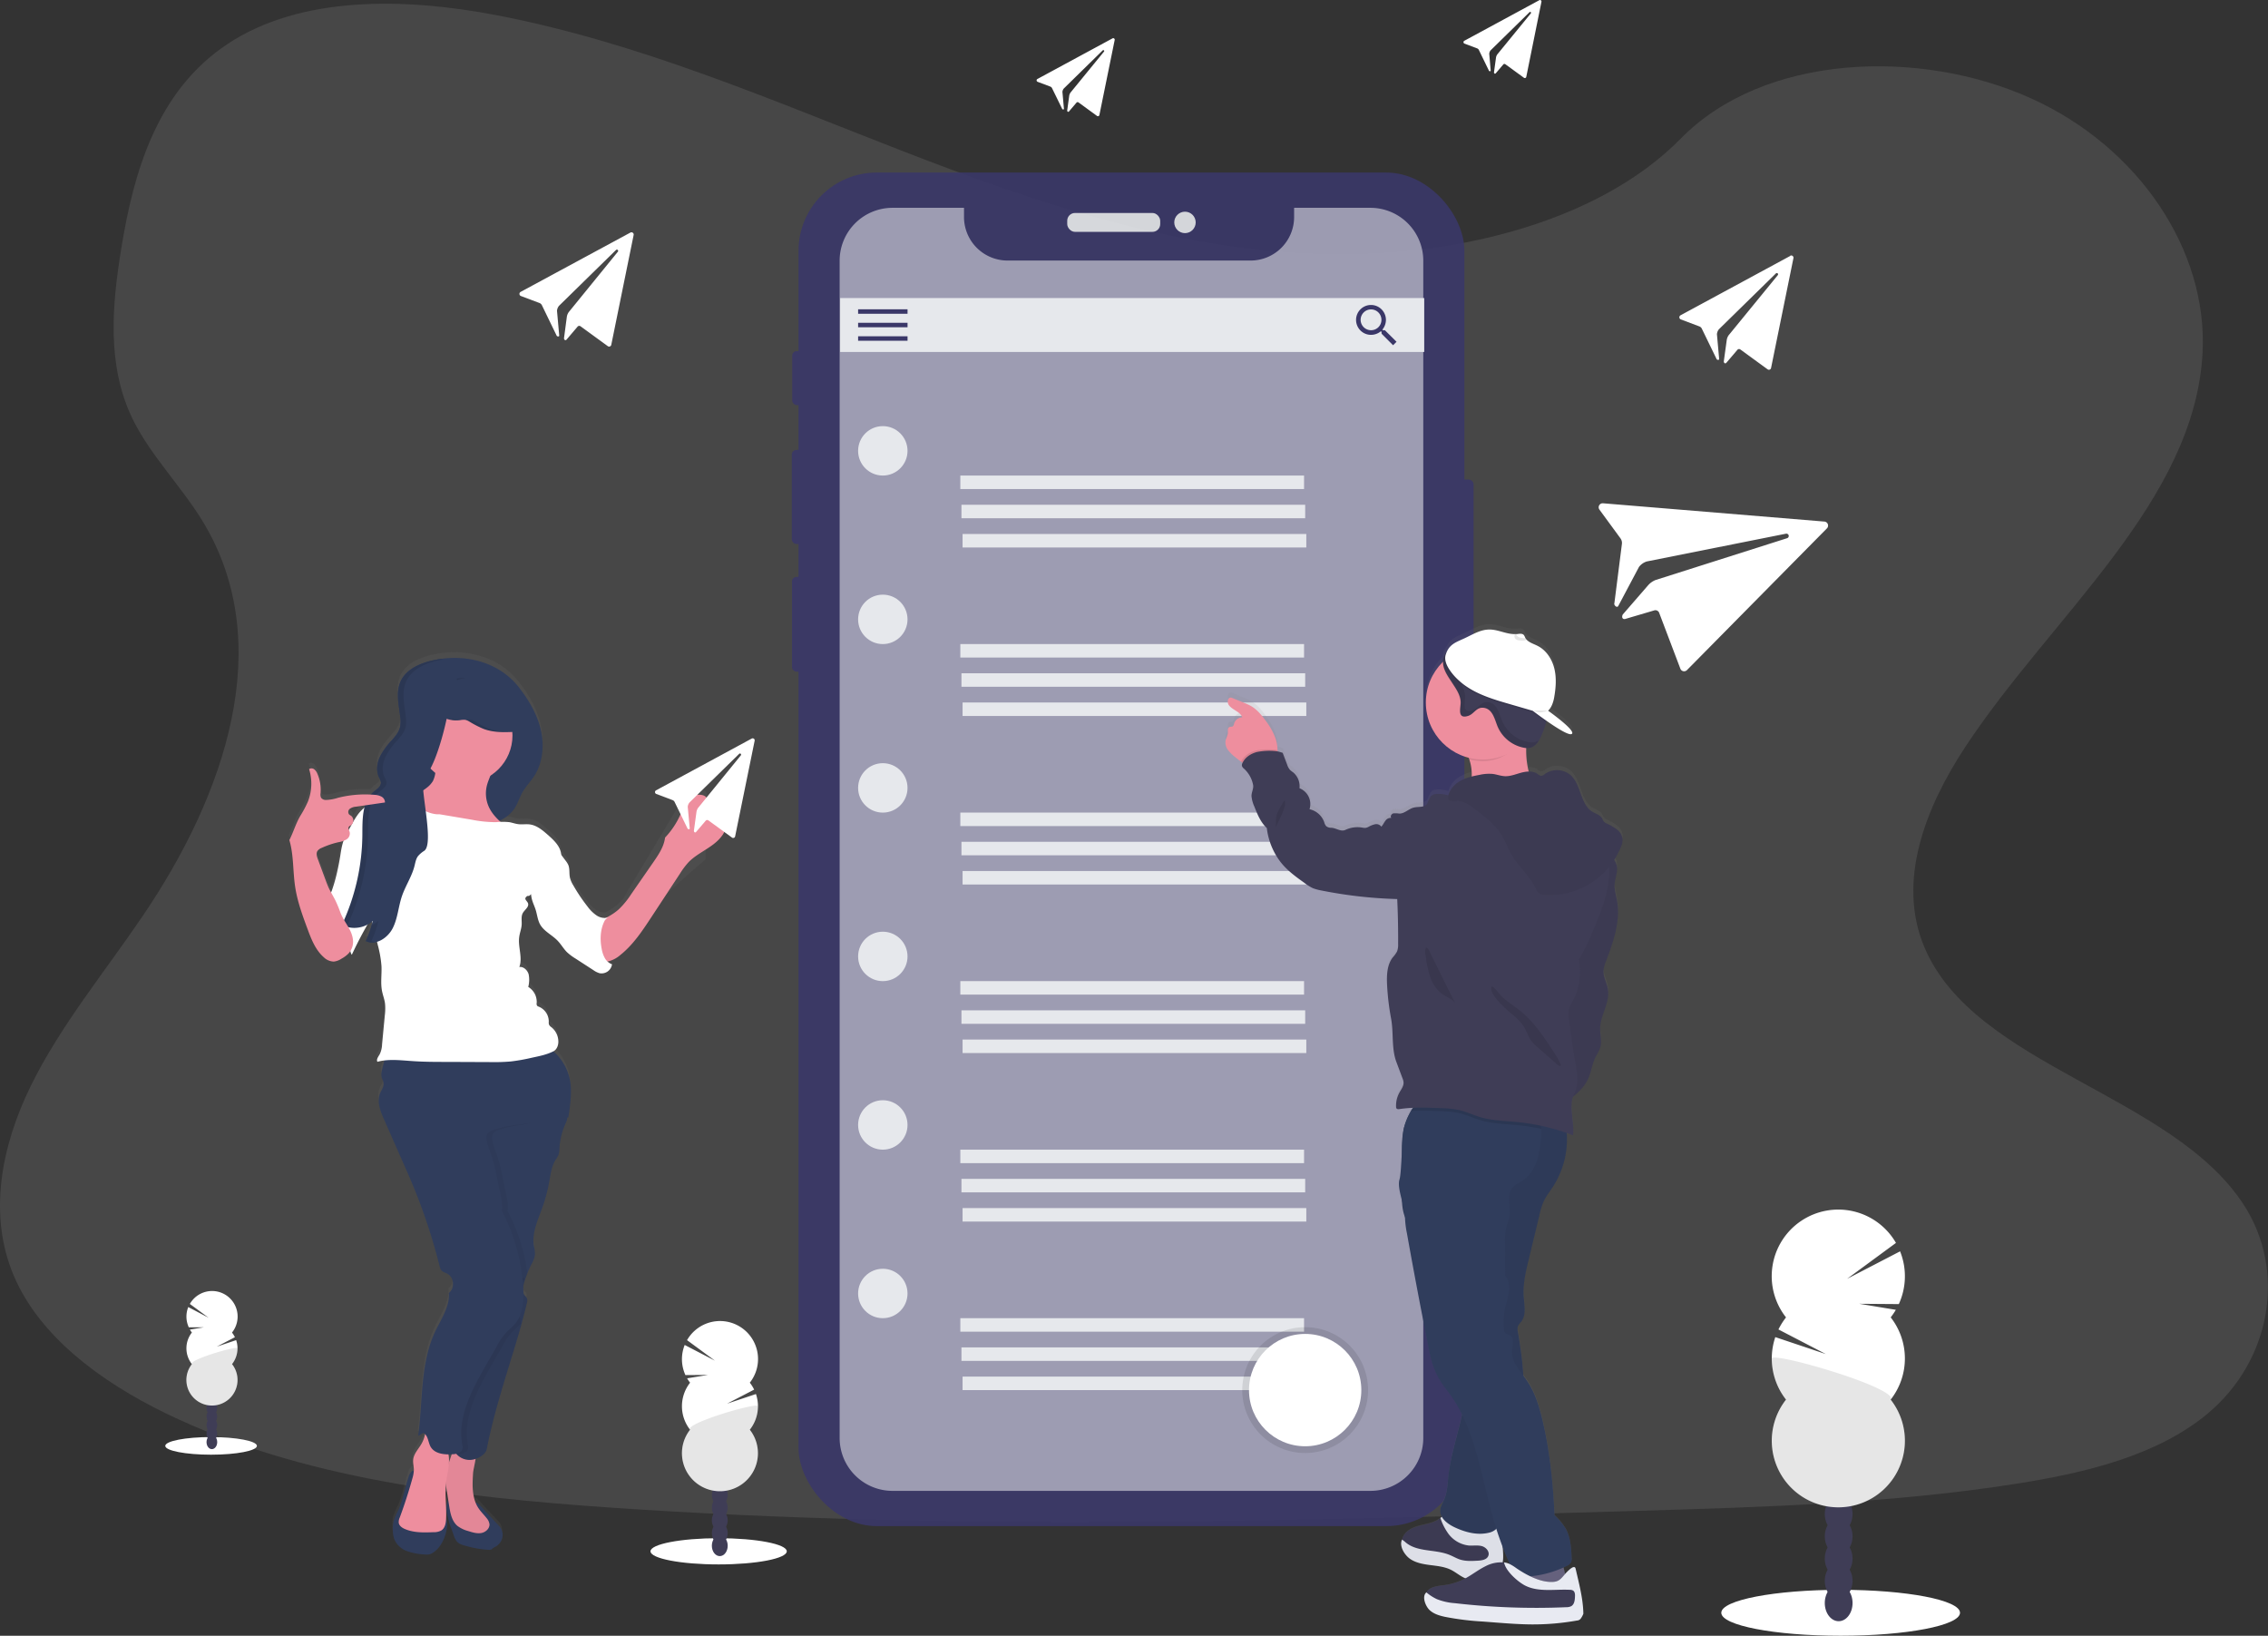 <svg data-name="Layer 1" xmlns="http://www.w3.org/2000/svg" xmlns:xlink="http://www.w3.org/1999/xlink" width="1130" height="814.83"><rect width="100%" height="100%" fill="#333333" stroke="none"/><defs><linearGradient id="a" x1="443.67" y1="850.65" x2="443.67" y2="353.59" gradientTransform="matrix(-1 0 0 1 1188.16 0)" gradientUnits="userSpaceOnUse"><stop offset="0" stop-color="gray" stop-opacity=".25"/><stop offset=".54" stop-color="gray" stop-opacity=".12"/><stop offset="1" stop-color="gray" stop-opacity=".1"/></linearGradient><linearGradient id="b" x1="178.88" y1="590.97" x2="396.2" y2="590.97" xlink:href="#a"/></defs><path d="M656.54 126.55c-72.44-2.51-141.44-25.9-207.32-51.49S318.07 21.13 247.37 7.57C201.89-1.15 149.88-2.38 113.24 22 78 45.42 66.58 85.97 60.46 123.55c-4.61 28.27-7.32 58 5.3 84.5 8.77 18.38 24.34 33.83 35.11 51.43 37.45 61.25 11 136.79-29.62 196.59-19 28.06-41.13 54.82-55.82 84.68s-21.49 64.09-8.64 94.55c12.75 30.2 43.11 52.88 76 68.83 66.81 32.4 145.54 41.68 222.31 46.93 169.94 11.62 340.79 6.59 511.18 1.55 63.06-1.87 126.39-3.76 188.43-13.51 34.44-5.41 70-14 95-34.75 31.75-26.34 39.62-70.94 18.34-104-35.68-55.39-134.35-69.15-159.29-128.6-13.73-32.72.37-69.18 20.32-99.52 42.8-65.11 114.54-122.23 118.32-196.64 2.6-51.11-31.89-102.3-85.21-126.48-55.9-25.35-133.4-22.16-174.64 19.8-42.43 43.24-117.05 59.86-181.01 57.64z" fill="#fff" opacity=".1"/><g opacity=".9"><rect x="724.27" y="238.91" width="9.91" height="81.73" rx="2.29" fill="#3a3768"/><rect x="394.7" y="174.88" width="5.56" height="26.91" rx="2.29" fill="#3a3768"/><rect x="394.5" y="224.14" width="6.27" height="46.84" rx="2.29" fill="#3a3768"/><rect x="394.6" y="287.36" width="5.97" height="47.24" rx="2.29" fill="#3a3768"/><rect x="397.85" y="85.95" width="331.77" height="674.27" rx="38.99" fill="#3a3768"/><rect x="531.73" y="106.09" width="46.33" height="9.41" rx="3.87" fill="#e6e8ec"/><circle cx="590.4" cy="110.79" r="5.34" fill="#e6e8ec"/></g><path d="M682.78 103.52h-38v4.58a21.69 21.69 0 0 1-21.7 21.69H502a21.7 21.7 0 0 1-21.7-21.69v-4.58h-35.61a26.35 26.35 0 0 0-26.35 26.35v586.44a26.35 26.35 0 0 0 26.35 26.35h238.09a26.35 26.35 0 0 0 26.35-26.35V129.87a26.35 26.35 0 0 0-26.35-26.35z" fill="#fff" opacity=".5"/><path fill="#e6e8ec" d="M418.58 148.47H709.6v26.86H418.58z"/><path fill="#3a3768" d="M427.54 154.06h24.63v2.24h-24.63zm0 6.72h24.63v2.24h-24.63zm0 6.72h24.63v2.24h-24.63zM690 164.49h-.91l-.35-.28a7.66 7.66 0 0 0 1.78-4.9 7.44 7.44 0 1 0-7.4 7.49 7.68 7.68 0 0 0 4.88-1.79l.34.29v.92l5.74 5.76 1.72-1.73zm-6.88 0a5.18 5.18 0 1 1 5.16-5.18 5.15 5.15 0 0 1-5.16 5.18z"/><circle cx="439.85" cy="224.58" r="12.31" fill="#e6e8ec"/><path fill="#e6e8ec" d="M478.47 236.89h171.26v6.72H478.47zm.56 14.55h171.26v6.72H479.03zm.56 14.56h171.26v6.72H479.59z"/><circle cx="439.85" cy="308.53" r="12.31" fill="#e6e8ec"/><path fill="#e6e8ec" d="M478.47 320.84h171.26v6.72H478.47zm.56 14.55h171.26v6.72H479.03zm.56 14.55h171.26v6.72H479.59z"/><circle cx="439.85" cy="392.48" r="12.31" fill="#e6e8ec"/><path fill="#e6e8ec" d="M478.47 404.79h171.26v6.72H478.47zm.56 14.55h171.26v6.72H479.03zm.56 14.55h171.26v6.72H479.59z"/><circle cx="439.85" cy="476.43" r="12.31" fill="#e6e8ec"/><path fill="#e6e8ec" d="M478.47 488.74h171.26v6.72H478.47zm.56 14.55h171.26v6.72H479.03zm.56 14.55h171.26v6.72H479.59z"/><circle cx="439.85" cy="560.38" r="12.31" fill="#e6e8ec"/><path fill="#e6e8ec" d="M478.47 572.69h171.26v6.72H478.47zm.56 14.55h171.26v6.72H479.03zm.56 14.55h171.26v6.72H479.59z"/><circle cx="439.85" cy="644.33" r="12.31" fill="#e6e8ec"/><path fill="#e6e8ec" d="M478.47 656.64h171.26v6.72H478.47zm.56 14.55h171.26v6.72H479.03zm.56 14.55h171.26v6.72H479.59z"/><circle cx="650.28" cy="692.46" r="31.34" opacity=".1"/><circle cx="650.28" cy="692.46" r="27.98" fill="#fff"/><path d="M314.09 115.85l-54.73 29.57a1.14 1.14 0 0 0 .08 2l9.34 3.51a2.27 2.27 0 0 1 1.23 1.15l7.25 14.94c.14.66 1.36.83 1.37.16l-1.11-12.34a4.44 4.44 0 0 1 1-2.5l28.38-27.8a.7.7 0 0 1 .62-.18.65.65 0 0 1 .35 1l-24.46 30.06a5.45 5.45 0 0 0-1 2.46L281 168.54c.12.93.85 1.28 1.43.45l5.27-6.19a1.1 1.1 0 0 1 1.55-.26l13.58 9.9a1.1 1.1 0 0 0 1.73-.67l11.14-54.69a1.11 1.11 0 0 0-1.6-1.23zM892 127.47l-54.73 29.61a1.14 1.14 0 0 0 .09 2l9.33 3.52a2.17 2.17 0 0 1 1.23 1.15l7.26 14.93c.14.66 1.35.84 1.37.17l-1.11-12.35a4.38 4.38 0 0 1 1-2.49l28.37-27.8a.68.68 0 0 1 .62-.18.65.65 0 0 1 .36 1l-24.47 29.92a5.47 5.47 0 0 0-1 2.47l-1.47 10.66c.12.93.85 1.29 1.44.45l5.27-6.18a1.1 1.1 0 0 1 1.55-.26l13.58 9.89a1.09 1.09 0 0 0 1.72-.67l11.14-54.69a1.11 1.11 0 0 0-1.6-1.23zM554.26 19.13l-37.37 20.21a.78.78 0 0 0 .05 1.4l6.38 2.4a1.53 1.53 0 0 1 .84.78l5 10.2c.1.45.93.57.94.12l-.76-8.44a3.06 3.06 0 0 1 .68-1.7l19.38-19a.46.46 0 0 1 .42-.12.44.44 0 0 1 .24.71l-16.7 20.43a3.74 3.74 0 0 0-.65 1.68l-1 7.28c.08.64.57.88 1 .31l3.6-4.22a.75.75 0 0 1 1-.18l9.27 6.76a.75.75 0 0 0 1.18-.46l7.61-37.34a.75.75 0 0 0-1.09-.84zM766.93.1l-37.37 20.22a.78.78 0 0 0 .05 1.39l6.38 2.4a1.51 1.51 0 0 1 .84.79l4.95 10.19c.1.45.93.57.94.12l-.72-8.43a3.07 3.07 0 0 1 .68-1.71l19.38-19a.46.46 0 0 1 .42-.12.44.44 0 0 1 .24.71L746 27.11a3.74 3.74 0 0 0-.65 1.68l-1 7.29c.08.63.58.87 1 .3l3.6-4.22a.75.75 0 0 1 1.05-.18l9.28 6.76a.74.74 0 0 0 1.17-.46L768 .94a.75.75 0 0 0-1.09-.84zm142.12 259.72l-110.32-9.11a2 2 0 0 0-1.86 3.12l10.49 14.32a3.91 3.91 0 0 1 .72 2.91l-3.72 29.3c-.43 1.11 1.21 2.56 1.88 1.58l10.36-19.52a7.81 7.81 0 0 1 3.91-2.74l69.3-13.82a1.23 1.23 0 0 1 1.09.33 1.16 1.16 0 0 1-.48 1.9l-65.53 20.83a9.78 9.78 0 0 0-3.83 2.74l-12.55 14.46c-.72 1.51 0 2.74 1.7 2.07l13.87-4.09a2 2 0 0 1 2.56 1.12l10.6 27.94a2 2 0 0 0 3.23.68l69.77-70.63a2 2 0 0 0-1.19-3.39z" fill="#fff"/><path d="M646.66 413.66a17.82 17.82 0 0 0 3.76 3.8c.93.77 1.89 1.56 2.89 2.26.28.2.57.39.86.58 0 .05-.06.1-.08.16a2.27 2.27 0 0 0-.26 1.39 3 3 0 0 0 1.07 1.44 14.8 14.8 0 0 1 4.51 8.15c.34 1.81-.88 3.75-.8 5.59a16.28 16.28 0 0 0 1.42 5.22c1.53 3.88 3.15 7.91 6.2 10.74a34.72 34.72 0 0 0 6.95 17.13c3.22 4.11 7.5 7.23 11.73 10.28a22.79 22.79 0 0 0 4.33 2.72 24.47 24.47 0 0 0 4.29 1.15 221.18 221.18 0 0 0 37.69 4.26q.53 11.3.46 22.59a9.32 9.32 0 0 1-.52 3.65 16.24 16.24 0 0 1-2.18 3.06c-2.89 3.84-3 9.06-2.8 13.87a127.76 127.76 0 0 0 2 16.78c1.31 7.1.11 14.94 2.63 21.7 1 2.67 2 5.33 3 8a7.06 7.06 0 0 1 .59 2.37c0 1.75-1.16 3.24-2 4.76a13.79 13.79 0 0 0-1.75 7.27 1.51 1.51 0 0 0 .21.81c.33.44 1 .4 1.54.32a64.77 64.77 0 0 1 6.68-.62 12.26 12.26 0 0 0-1.08 1.59 23.39 23.39 0 0 0-1.42 2.92 27.62 27.62 0 0 0-1.9 5.22 6.36 6.36 0 0 0-.19.8c-.12.54-.23 1.09-.32 1.63a54 54 0 0 0-.59 9.6c-.31 6-.61 12.24-1.19 14.06-.82 2.59.2 6.73 1.21 10.68a25.28 25.28 0 0 0 1.45 8 48.21 48.21 0 0 0 1 8.44q5.19 29.24 11 58.34c.35 1.69.68 3.37 1.13 5a40.92 40.92 0 0 0 7.49 14.81 67.32 67.32 0 0 1 7.82 12.52c-.23 1.06-.47 2.12-.72 3.17-2.2 9.29-5.11 18.45-6.12 27.94-.4 3.78-.52 7.68-2 11.17-.76 1.78-1.88 3.48-2 5.41a6 6 0 0 0 .83 3.51c-.26.19-.51.39-.75.59l-.41.34c-2.84 2.26-6.65 2.72-10.15 3.63s-7.27 2.76-8.35 6.24a5.48 5.48 0 0 0-.17.67c-.64 3.2 1.3 6.6 4 8.48 2.91 2 6.53 2.62 10 3.07s7.12.8 10.29 2.36c2.74 1.36 5.05 3.59 8 4.57l.51.15c-.65.39-1.31.77-2 1.12a30.11 30.11 0 0 1-9.59 3c-3.38.47-7.42.69-9.16 3.64-1.42 2.44-.39 5.73 1.66 7.65s4.89 2.78 7.64 3.38a139 139 0 0 0 19 2.36l6.21.47c6 .46 12.12.93 18.2 1a125.37 125.37 0 0 0 22.38-1.95 2.44 2.44 0 0 0 1.78-.86 2.54 2.54 0 0 0 .27-1.42 109.38 109.38 0 0 0-2.84-22.56c-.51-2.22-3.54.81-5.24 2.73a48.97 48.97 0 0 0-.77-3.28l1.33-.63a4.79 4.79 0 0 0 2.44-2 4.89 4.89 0 0 0 .26-2.35c-.24-4.88-.54-9.94-2.86-14.23a30.16 30.16 0 0 0-5.66-6.89c-.69-15.33-2.19-30.68-5.54-45.64-1.72-7.65-3.85-15.38-8.27-21.85-.55-.81-1.15-1.62-1.75-2.43a196.52 196.52 0 0 0-2.67-21.93 5.66 5.66 0 0 1 0-2.92 9 9 0 0 1 1.61-2.22c2.66-3.43 1.57-8.31 1.26-12.65-.44-6.24 1-12.42 2.49-18.5q2.72-11.24 5.41-22.49a36.43 36.43 0 0 1 1.9-6.23c1.26-2.82 3.21-5.26 4.88-7.86a44.33 44.33 0 0 0 6.78-26.71c1 .36 2 .73 3.06 1.13.75-6.28-1.9-13.41 0-19.31a24.82 24.82 0 0 0 7.66-9.12c1.48-3.32 1.9-7.06 3.45-10.35.88-1.85 2.11-3.56 2.62-5.55.77-3-.19-6.12-.15-9.19.1-6.69 5-12.9 3.9-19.51-.5-3.14-2.32-6-2.22-9.23a15.45 15.45 0 0 1 1.29-5c3.68-9.75 7.31-20.13 5.42-30.39-.48-2.62-1.33-5.23-1.19-7.9.16-3.05 1.61-6 1.18-9.05a6.87 6.87 0 0 0-1.36-3.17 38 38 0 0 0 3.35-6.42 9.19 9.19 0 0 0 .89-4.1 7.26 7.26 0 0 0-2.89-4.88 29.25 29.25 0 0 0-5-2.91 4.08 4.08 0 0 1-1.47-1.05 10.77 10.77 0 0 1-.83-1.58c-1-1.71-3.13-2.25-4.82-3.28-6.1-3.72-5.51-13.31-10.72-18.22a10.42 10.42 0 0 0-13-.69 3.19 3.19 0 0 1-1.84.91 3.53 3.53 0 0 1-1.78-1 7.17 7.17 0 0 0-4.4-1.22 42.21 42.21 0 0 1-1.32-11.67h.47a6.17 6.17 0 0 0 1.82-.21c2.68-.77 4.21-3.54 5.3-6.12a46.5 46.5 0 0 0 2.35-6.72c.06-.22.11-.44.16-.65 5.13 3.6 11.09 7.37 12.51 6.58 2.63-1.45-11.75-11.68-11.75-11.68 1.69-1.5 2.63-4.21 3-6.6.84-4.77 1.24-9.73.12-14.45s-3.95-9.21-8.25-11.41c-1.9-1-4.21-1.66-5.59-3.17a3.6 3.6 0 0 1-.54-.74 1.87 1.87 0 0 1-.22-.39 5.46 5.46 0 0 0-.6-1.18c-.79-.91-2.22-.63-3.41-.49h-1.03c-4.26.09-8.39-2.29-12.7-2.29-4.73 0-8.75 2.74-12.91 4.62-.84.38-1.64.73-2.39 1.08-2.6 1.22-4.65 2.52-6 5.45a8.45 8.45 0 0 0-1.73 3.35 7.87 7.87 0 0 0-.22 1.72 28.61 28.61 0 0 0 12.86 48c.1.28.2.56.29.84a24.07 24.07 0 0 1 1.25 8v.57a21.71 21.71 0 0 0-6.17 2.51 11.93 11.93 0 0 0-5.2 6.39 6.18 6.18 0 0 0-.16.61 16.46 16.46 0 0 0-4.7-.81c-1.45 0-3.08.11-4 1.21a3.69 3.69 0 0 0-.76 1.55c-.55.51-.66 1.39-1 2.06-1.21 2.11-4.33 1.42-6.68 2-2.55.63-4.56 3-7.19 3a12.28 12.28 0 0 0-3-.11c-1 .24-1.76 1.59-1 2.27a3.19 3.19 0 0 0-3 1.45c-.72.94-1.2 2.06-2 2.94a3.06 3.06 0 0 0-3.12-1.21 11.58 11.58 0 0 0-3.29 1.3 4.73 4.73 0 0 1-1.45.51 6.25 6.25 0 0 1-1.77-.16 14.14 14.14 0 0 0-8.28 1.16c-2.28 1.08-4.47-.9-7-1.06a3.91 3.91 0 0 1-2.56-.79 5 5 0 0 1-1-2 10 10 0 0 0-7.32-6.48 8.52 8.52 0 0 0-5-10.51 9.09 9.09 0 0 0-3.12-7.92 14.62 14.62 0 0 1-1.58-1.24 7.58 7.58 0 0 1-1.45-2.68l-2.22-5.88c-1-.2-1.75-.61-2.68-.77v-.6a19.28 19.28 0 0 0-1-5.9 33.05 33.05 0 0 0-4.74-8.63c-2.12-3-4.47-5.87-7.62-7.66a27.33 27.33 0 0 0-3.25-1.5l-5.72-2.36a2.78 2.78 0 0 0-1-.28c-1.54 0-1.82 2.38-1 3.65 1.74 2.57 5.66 3.29 6.77 6.2a4.41 4.41 0 0 0-4.09 3.18 2.23 2.23 0 0 1-.55 1.29c-.5.41-1.29.17-1.87.48-1 .55-.57 2.07-.68 3.22a15.46 15.46 0 0 1-1 2.9 6.21 6.21 0 0 0 .89 5.22zm137.12 401c0-.59-.08-1.18-.13-1.76.12.31.23.63.35.94 1 2.64 2.13 5.24 3.31 7.81l-.2-.11a9.88 9.88 0 0 0-2.73-.78c-.25 0-.51 0-.76-.07a21.32 21.32 0 0 0 .16-6.01z" transform="translate(-35 -42.58)" fill="url(#a)"/><path d="M733.28 386.26c-.11 4.18-1.52 8.22-1.74 12.39 12.29.61 24.42-5.35 36.6-3.53-3.4-2.2-5.22-6.17-6.3-10.08a42.07 42.07 0 0 1-1.2-15.48 6.37 6.37 0 0 1 .16-.86c.45-2 1.62-4.93 1.3-6.54-.41-2.12-2.41-1.7-4.22-1.58a159 159 0 0 0-16.41 2.12c-1.41.24-15.2 3.68-15.4 3.32a64.79 64.79 0 0 1 6 12.29 23.87 23.87 0 0 1 1.21 7.95zm-121.62-12.9a18 18 0 0 0 3.76 3.78c.93.77 1.89 1.55 2.89 2.25a12.35 12.35 0 0 0 6.15 2.5c2.93.2 9.14-1.52 11-4a7.22 7.22 0 0 0 1.05-4.2 19.07 19.07 0 0 0-1-5.87 32.76 32.76 0 0 0-4.74-8.58c-2.12-2.94-4.47-5.84-7.62-7.62a29 29 0 0 0-3.25-1.5l-5.72-2.34a2.78 2.78 0 0 0-1-.28c-1.54 0-1.82 2.36-1 3.63 1.74 2.56 5.66 3.27 6.77 6.17a4.39 4.39 0 0 0-4.09 3.16 2.2 2.2 0 0 1-.55 1.28c-.5.41-1.29.18-1.87.48-1 .55-.57 2.06-.68 3.21a15.53 15.53 0 0 1-1 2.88 6.14 6.14 0 0 0 .9 5.05z" fill="#ee8e9e"/><path d="M781.18 792.03c-.94-1-2.49-.79-3.81-.58a141.46 141.46 0 0 1-21.45 1.74c-.9-4.39 1.71-8.66 2.55-13.07a11.54 11.54 0 0 1 .85-3.3c1-1.94 3.29-2.83 5.43-3.28 3.87-.81 9.91-2.25 12.07 1.65 2.59 4.69 3.42 11.62 4.36 16.84z" fill="#65617d"/><path d="M702.59 775.42c2.91 2 6.53 2.61 10 3.06s7.12.79 10.29 2.35c2.74 1.35 5.05 3.57 8 4.54a16.57 16.57 0 0 0 8.25.13c3.26-.61 6.73-1.8 8.49-4.61 1.56-2.5 1.4-5.68 1.18-8.62-.25-3.33-.49-6.66-.74-10a4.73 4.73 0 0 0-.62-2.41c-2.35-3.44-8.08 1.43-11.15 1.43-4.86 0-10.07-2.64-13.57-5.86a4.35 4.35 0 0 0-1.06-.8c-1.38-.62-2.77.53-4 1.53l-.41.34c-2.84 2.25-6.65 2.71-10.15 3.62s-7.27 2.74-8.35 6.2a5.33 5.33 0 0 0-.17.66c-.66 3.21 1.28 6.59 4.01 8.44z" fill="#3f3d56"/><path d="M702.59 775.42c2.91 2 6.53 2.61 10 3.06s7.12.79 10.29 2.35c2.74 1.35 5.05 3.57 8 4.54a16.57 16.57 0 0 0 8.25.13c3.26-.61 6.73-1.8 8.49-4.61 1.56-2.5 1.4-5.68 1.18-8.62-.25-3.33-.49-6.66-.74-10a4.73 4.73 0 0 0-.62-2.41c-2.35-3.44-8.08 1.43-11.15 1.43-4.86 0-10.07-2.64-13.57-5.86a4.35 4.35 0 0 0-1.06-.8c-1.38-.62-2.77.53-4 1.53l-.41.34c-2.84 2.25-6.65 2.71-10.15 3.62s-7.27 2.74-8.35 6.2a5.33 5.33 0 0 0-.17.66c-.66 3.21 1.28 6.59 4.01 8.44z" opacity=".05"/><path d="M702.59 776.56c2.91 2 6.53 2.61 10 3.06s7.12.79 10.29 2.35c2.74 1.35 5.05 3.57 8 4.54a16.57 16.57 0 0 0 8.25.13 13.63 13.63 0 0 0 8.49-5.73c1.56-2.5 1.4-5.68 1.18-8.62-.25-3.33-.49-6.66-.74-10a4.73 4.73 0 0 0-.62-2.41c-2.35-3.44-8.08 1.43-11.15 1.43-4.86 0-10.07-2.64-13.57-5.86a4.35 4.35 0 0 0-1.06-.8c-1.38-.62-2.77.53-4 1.53a28.61 28.61 0 0 0 3.41 7 14.71 14.71 0 0 0 10.7 6.7c2.17.16 4.4-.27 6.5.29s4 2.7 3.31 4.75-3.29 2.42-5.41 2.53c-3 .17-6 .31-8.83-.61-1.72-.58-3.29-1.53-5-2.22-7.12-3-16.11-1.3-22-6.29a13.23 13.23 0 0 0-1.8-1.38c-1.54 3.28 1.32 7.74 4.05 9.61z" fill="#e8eaf2"/><path d="M702.59 776.56c2.91 2 6.53 2.61 10 3.06s7.12.79 10.29 2.35c2.74 1.35 5.05 3.57 8 4.54a16.57 16.57 0 0 0 8.25.13 13.63 13.63 0 0 0 8.49-5.73c1.56-2.5 1.4-5.68 1.18-8.62-.25-3.33-.49-6.66-.74-10a4.73 4.73 0 0 0-.62-2.41c-2.35-3.44-8.08 1.43-11.15 1.43-4.86 0-10.07-2.64-13.57-5.86a4.35 4.35 0 0 0-1.06-.8c-1.38-.62-2.77.53-4 1.53a28.61 28.61 0 0 0 3.41 7 14.71 14.71 0 0 0 10.7 6.7c2.17.16 4.4-.27 6.5.29s4 2.7 3.31 4.75-3.29 2.42-5.41 2.53c-3 .17-6 .31-8.83-.61-1.72-.58-3.29-1.53-5-2.22-7.12-3-16.11-1.3-22-6.29a13.23 13.23 0 0 0-1.8-1.38c-1.54 3.28 1.32 7.74 4.05 9.61z" opacity=".05"/><path d="M779.85 558.68a43.77 43.77 0 0 1-6 32.3c-1.67 2.59-3.62 5-4.88 7.82a36.11 36.11 0 0 0-1.9 6.2l-5.41 22.42c-1.46 6-2.93 12.2-2.49 18.4.31 4.32 1.4 9.17-1.26 12.59a9 9 0 0 0-1.61 2.2 5.63 5.63 0 0 0 0 2.91c2.74 16.24 4.76 33.23-.18 48.94-4.47 14.24-4.73 30-8.54 44.46-.47 1.79-1 3.67-2.36 4.93a7.81 7.81 0 0 1-3.55 1.69c-5.61 1.33-11.53-.23-16.76-2.66-3.68-1.7-7.64-4.69-7.32-8.73.15-1.92 1.27-3.61 2-5.38 1.5-3.47 1.62-7.35 2-11.11 1-9.44 3.92-18.55 6.12-27.79s3.7-18.89 1.84-28.2a246.83 246.83 0 0 0-18.15-55.81 6.53 6.53 0 0 0-1.66-2.49 17.72 17.72 0 0 1-2.35-1.61 7.07 7.07 0 0 1-1.07-2.93c-.82-2.94-3.25-5.12-4.88-7.7-4.12-6.54-2.81-14.92-2.66-22.64.15-7.51-.93-15.08.3-22.49s5.47-15 12.61-17.3c3.54-1.15 7.37-.89 11.07-.52 19.63 1.89 38.69 5.45 57.09 12.5z" fill="#303d5c"/><path d="M779.85 558.68a43.77 43.77 0 0 1-6 32.3c-1.67 2.59-3.62 5-4.88 7.82a36.11 36.11 0 0 0-1.9 6.2l-5.41 22.42c-1.46 6-2.93 12.2-2.49 18.4.31 4.32 1.4 9.17-1.26 12.59a9 9 0 0 0-1.61 2.2 5.63 5.63 0 0 0 0 2.91c2.74 16.24 4.76 33.23-.18 48.94-4.47 14.24-4.73 30-8.54 44.46-.47 1.79-1 3.67-2.36 4.93a7.81 7.81 0 0 1-3.55 1.69c-5.61 1.33-11.53-.23-16.76-2.66-3.68-1.7-7.64-4.69-7.32-8.73.15-1.92 1.27-3.61 2-5.38 1.5-3.47 1.62-7.35 2-11.11 1-9.44 3.92-18.55 6.12-27.79s3.7-18.89 1.84-28.2a246.83 246.83 0 0 0-18.15-55.81 6.53 6.53 0 0 0-1.66-2.49 17.72 17.72 0 0 1-2.35-1.61 7.07 7.07 0 0 1-1.07-2.93c-.82-2.94-3.25-5.12-4.88-7.7-4.12-6.54-2.81-14.92-2.66-22.64.15-7.51-.93-15.08.3-22.49s5.47-15 12.61-17.3c3.54-1.15 7.37-.89 11.07-.52 19.63 1.89 38.69 5.45 57.09 12.5z" opacity=".05"/><path d="M700 605.76a47 47 0 0 0 1 8.68q5.19 29.09 11 58c.35 1.68.68 3.35 1.13 5a40.65 40.65 0 0 0 7.49 14.73c16.3 20.31 17.71 49.81 26.55 74.3.59 1.66 1.19 3.32 1.82 5a123.85 123.85 0 0 0 5.46 12.17 3.43 3.43 0 0 0 1.12 1.45 3.35 3.35 0 0 0 1.78.35 51.85 51.85 0 0 0 23-5.23 4.76 4.76 0 0 0 2.44-2 4.87 4.87 0 0 0 .26-2.34c-.24-4.85-.54-9.89-2.86-14.15a30 30 0 0 0-5.66-6.86c-.69-15.25-2.19-30.52-5.54-45.4-1.72-7.61-3.85-15.3-8.27-21.74-3.26-4.75-7.93-9.43-7.36-15.16.26-2.52 1.31-5.65-.74-7.13-.89-.65-2.22-.73-2.82-1.66a3.06 3.06 0 0 1-.4-1.42 35.23 35.23 0 0 1 .73-11.76 63.32 63.32 0 0 0 1.75-7.66c.26-2.62-.18-5.45-1.93-7.4-.11-5.23 0-10.66-.07-15.89a29.61 29.61 0 0 1 .74-8.87c.39-1.37 1-2.68 1.3-4.08 1.1-5-1.63-11 1.62-15 1.35-1.66 3.44-2.48 5.21-3.68 3.55-2.36 5.87-6.23 7.16-10.29a56.84 56.84 0 0 0 2-12.6 13.13 13.13 0 0 0 0-2.73 5.09 5.09 0 0 0-.37-1.36c-1-2.27-3.72-3.15-6.14-3.73a198.59 198.59 0 0 0-46.9-5.48c-5.84-4-9.13-2.56-11.6 1.66a42.75 42.75 0 0 0-3.31 8.07c-1.13 3.41-1.2 22.55-2.3 26-1.4 4.41 2.71 13.53 2.71 18.21z" fill="#303d5c"/><path d="M805.62 431.63c.43 3-1 6-1.18 9-.14 2.66.71 5.25 1.19 7.86 1.89 10.2-1.74 20.53-5.42 30.23a15.28 15.28 0 0 0-1.29 5c-.1 3.16 1.72 6.06 2.22 9.19 1.05 6.57-3.8 12.75-3.9 19.4 0 3.06.92 6.18.15 9.14-.51 2-1.74 3.68-2.62 5.53-1.55 3.27-2 7-3.45 10.29-2.68 6-8.44 9.87-13.91 13.45-3.12-1-6.49-2.27-8.2-5.07a12.55 12.55 0 0 1-1.43-4.46c-1.19-6.8-1.15-13.75-1.1-20.65a128.77 128.77 0 0 1 .94-17.79c1.11-7.5 3.54-14.73 5.29-22.11 2.2-9.31 3.33-18.93 6.76-27.86 3-7.84 7.71-14.89 12.66-21.63 1.88-2.58 3.37-6.25 7-5.66a7.69 7.69 0 0 1 6.29 6.14z" fill="#3f3d56"/><path d="M805.62 431.63c.43 3-1 6-1.18 9-.14 2.66.71 5.25 1.19 7.86 1.89 10.2-1.74 20.53-5.42 30.23a15.28 15.28 0 0 0-1.29 5c-.1 3.16 1.72 6.06 2.22 9.19 1.05 6.57-3.8 12.75-3.9 19.4 0 3.06.92 6.18.15 9.14-.51 2-1.74 3.68-2.62 5.53-1.55 3.27-2 7-3.45 10.29-2.68 6-8.44 9.87-13.91 13.45-3.12-1-6.49-2.27-8.2-5.07a12.55 12.55 0 0 1-1.43-4.46c-1.19-6.8-1.15-13.75-1.1-20.65a128.77 128.77 0 0 1 .94-17.79c1.11-7.5 3.54-14.73 5.29-22.11 2.2-9.31 3.33-18.93 6.76-27.86 3-7.84 7.71-14.89 12.66-21.63 1.88-2.58 3.37-6.25 7-5.66a7.69 7.69 0 0 1 6.29 6.14z" opacity=".05"/><path d="M726.07 366.02a64.79 64.79 0 0 1 6 12.29 28.16 28.16 0 0 0 6.78.82c8.86 0 15.14-5 20.35-11.41.45-2 3.26-3.95 2.94-5.56-.41-2.12-2.41-1.7-4.22-1.58a159 159 0 0 0-16.41 2.12c-1.45.24-15.24 3.72-15.44 3.32z" opacity=".1"/><circle cx="738.81" cy="349.96" r="28.4" fill="#ee8e9e"/><path d="M702.93 553.42c4.91-.29 9.86-.1 14.79.1a51.43 51.43 0 0 1 9.19.94c3.73.85 7.22 2.55 10.9 3.61 5.89 1.72 12.1 1.79 18.21 2.4a104.7 104.7 0 0 1 11.92 1.86 5.09 5.09 0 0 0-.37-1.36c-1-2.27-3.72-3.15-6.14-3.73a198.59 198.59 0 0 0-46.9-5.48c-5.84-3.96-9.13-2.54-11.6 1.66z" opacity=".1"/><path d="M722.28 396.42c1.24 1.43 2.9 3 4.74 2.54a6.54 6.54 0 0 0 1.84-1c3.27-2.11 7.29-2.61 11.14-3.19a163.72 163.72 0 0 0 23-5.16 23.45 23.45 0 0 1 6.79-1.38c4.81 0 9.08 3.23 12.09 7s5.12 8.19 8.12 11.98c2.11 2.7 4.62 5.08 6.59 7.89 5 7.09 6 16.34 4.75 24.9s-4.7 16.64-8.09 24.6a84.79 84.79 0 0 1-6.61 13.33c1.14 6.5.54 13.94-2.55 19.78-1 1.9-2.24 3.75-2.58 5.88a14.86 14.86 0 0 0 .18 4.31l1.45 10.28c.44 3.13.88 6.27 1.45 9.38 1 5.69 2.46 11.86-.18 17-3.16 6.16.16 14.07-.67 21a105.43 105.43 0 0 0-27.74-6.61c-6.1-.59-12.31-.67-18.2-2.38-3.68-1.07-7.17-2.77-10.9-3.62a50.52 50.52 0 0 0-9.19-.94c-6.81-.27-13.66-.54-20.39.46-.55.08-1.21.12-1.54-.32a1.47 1.47 0 0 1-.21-.8 13.62 13.62 0 0 1 1.75-7.23c.85-1.52 2-3 2-4.74a7 7 0 0 0-.59-2.36l-3-8c-2.52-6.72-1.32-14.52-2.63-21.58a126.42 126.42 0 0 1-2-16.69c-.24-4.79-.09-10 2.8-13.81a15.73 15.73 0 0 0 2.18-3 9.25 9.25 0 0 0 .52-3.63q.09-14.37-.79-28.73c2.52-4.53 5.15-9.16 7.67-13.68 2.93-5.27 5.9-10.64 7.09-16.55.78-3.92.75-7.95 1.31-11.9a5.18 5.18 0 0 1 1-2.77c1-1.09 2.59-1.25 4-1.2a17.65 17.65 0 0 1 5.4.94z" fill="#3f3d56"/><path d="M618.31 379.42a12.35 12.35 0 0 0 6.15 2.5c2.93.2 9.14-1.52 11-4a7.22 7.22 0 0 0 1.05-4.2 5.18 5.18 0 0 0-1.22-.23 32 32 0 0 0-9.53.38c-3.1.76-6.09 2.64-7.4 5.55h-.05z" opacity=".1"/><path d="M712.79 440.81c-1.72 2.16-3.53 4.37-6 5.65-2.82 1.46-6.14 1.49-9.32 1.43a223.68 223.68 0 0 1-39-4.28 24.47 24.47 0 0 1-4.29-1.15 22.74 22.74 0 0 1-4.33-2.71c-4.23-3-8.51-6.13-11.73-10.22a34.49 34.49 0 0 1-6.95-17.05c-3.05-2.81-4.67-6.81-6.2-10.68a16.12 16.12 0 0 1-1.42-5.18c-.08-1.84 1.14-3.77.8-5.58a14.69 14.69 0 0 0-4.51-8.1 3 3 0 0 1-1.07-1.43 2.24 2.24 0 0 1 .26-1.38c1.3-2.92 4.29-4.8 7.39-5.56a32.07 32.07 0 0 1 9.54-.38 22.13 22.13 0 0 1 3.12.83l2.22 5.85a7.54 7.54 0 0 0 1.45 2.67 14.53 14.53 0 0 0 1.58 1.23 9 9 0 0 1 3.12 7.88 8.47 8.47 0 0 1 5 10.46 10 10 0 0 1 7.32 6.44 4.88 4.88 0 0 0 1 2 3.91 3.91 0 0 0 2.56.79c2.51.15 4.7 2.13 7 1.06a14.14 14.14 0 0 1 8.28-1.16 6.24 6.24 0 0 0 1.77.15 4.46 4.46 0 0 0 1.45-.5 11.88 11.88 0 0 1 3.29-1.3 3.08 3.08 0 0 1 3.12 1.21c.8-.87 1.28-2 2-2.92a3.21 3.21 0 0 1 3-1.45c-.76-.67 0-2 1-2.26a13.35 13.35 0 0 1 3 .11c2.63 0 4.64-2.4 7.19-3 2.35-.58 5.47.11 6.68-2 .42-.74.51-1.74 1.23-2.2a2.4 2.4 0 0 1 1.59-.18 15.53 15.53 0 0 1 4.79 1.45c2.46 9.62 1.17 19.61-.71 29.36a25.75 25.75 0 0 1-5.22 12.1z" fill="#3f3d56"/><path d="M712.87 475.28l12.23 24.66c-1.32-2.28-4.11-3.17-6.31-4.63a16.78 16.78 0 0 1-6-8.1 50 50 0 0 1-2.31-10c-.25-1.57-.76-3.76 0-5.18 1.36.3 1.81 2.09 2.39 3.25zm35.19 20.94c2.76 2.73 6.13 4.74 9.17 7.16 7.09 5.65 12.15 13.39 17.09 21a33.92 33.92 0 0 1 3.49 6.36c-.58.5-1.45 0-2-.52l-9.6-8.44a21.31 21.31 0 0 1-3.2-3.24c-1.67-2.25-2.41-5-3.92-7.4a29.13 29.13 0 0 0-5.84-6c-2.2-1.89-12.34-10.46-9.87-13.79 1.76.95 3.22 3.42 4.68 4.87z" opacity=".1"/><path d="M727.07 389.33c3-1.9 6.64-2.7 10.17-3.35a21.31 21.31 0 0 1 6.46-.46c2 .25 3.92 1 5.93 1.13 2.83.16 5.54-1 8.26-1.73s5.88-1 8.18.61a3.46 3.46 0 0 0 1.78.95 3.17 3.17 0 0 0 1.84-.9 10.46 10.46 0 0 1 13 .69c5.21 4.88 4.62 14.42 10.72 18.12 1.69 1 3.84 1.56 4.82 3.27a11.77 11.77 0 0 0 .83 1.57 4.18 4.18 0 0 0 1.47 1 29.15 29.15 0 0 1 5 2.89 7.22 7.22 0 0 1 2.89 4.86 9.11 9.11 0 0 1-.89 4.08 38.29 38.29 0 0 1-37.21 23.79 5.88 5.88 0 0 1-3.9-1.21 7.39 7.39 0 0 1-1.37-2.25c-2.87-6-8.25-10.46-11.68-16.18-2-3.41-3.34-7.22-5.47-10.57-3.21-5.09-8.11-8.85-12.9-12.5-2.7-2.06-5.71-4.22-9.1-4.07-3 .13-5.22.29-4.11-3.42a11.86 11.86 0 0 1 5.28-6.32z" fill="#3f3d56"/><path d="M727.07 389.33c3-1.9 6.64-2.7 10.17-3.35a21.31 21.31 0 0 1 6.46-.46c2 .25 3.92 1 5.93 1.13 2.83.16 5.54-1 8.26-1.73s5.88-1 8.18.61a3.46 3.46 0 0 0 1.78.95 3.17 3.17 0 0 0 1.84-.9 10.46 10.46 0 0 1 13 .69c5.21 4.88 4.62 14.42 10.72 18.12 1.69 1 3.84 1.56 4.82 3.27a11.77 11.77 0 0 0 .83 1.57 4.18 4.18 0 0 0 1.47 1 29.15 29.15 0 0 1 5 2.89 7.22 7.22 0 0 1 2.89 4.86 9.11 9.11 0 0 1-.89 4.08 38.29 38.29 0 0 1-37.21 23.79 5.88 5.88 0 0 1-3.9-1.21 7.39 7.39 0 0 1-1.37-2.25c-2.87-6-8.25-10.46-11.68-16.18-2-3.41-3.34-7.22-5.47-10.57-3.21-5.09-8.11-8.85-12.9-12.5-2.7-2.06-5.71-4.22-9.1-4.07-3 .13-5.22.29-4.11-3.42a11.86 11.86 0 0 1 5.28-6.32z" opacity=".05"/><path d="M712.29 800.94c2.06 1.92 4.89 2.76 7.64 3.36a138.94 138.94 0 0 0 19 2.34l6.21.48c6 .46 12.12.92 18.2.95a125.36 125.36 0 0 0 22.38-1.94 2.44 2.44 0 0 0 1.78-.86 2.49 2.49 0 0 0 .27-1.41 108.32 108.32 0 0 0-2.77-22.44c-.7-3-6.13 3.76-6.38 4-1.5 1.71-2.64 2.5-4.93 2.62-6.25.34-13.24-3.46-18.21-6.84a23 23 0 0 0-3.37-2.09 10.24 10.24 0 0 0-2.73-.78 16.51 16.51 0 0 0-9.29 1.89c-3.74 1.85-7 4.51-10.7 6.41a30.09 30.09 0 0 1-9.59 3c-3.38.46-7.42.69-9.16 3.62-1.43 2.5-.4 5.78 1.65 7.69z" fill="#3f3d56"/><path d="M712.29 802.06c2.06 1.92 4.89 2.76 7.64 3.35a137.41 137.41 0 0 0 19 2.35l6.21.48c6 .46 12.12.92 18.2.95a125.36 125.36 0 0 0 22.38-1.94 2.44 2.44 0 0 0 1.78-.86 10 10 0 0 0 1.39-2.53c-.13-7.56-2.18-15.1-3.88-22.47-.7-3-6.13 3.76-6.38 4-1.5 1.71-2.64 2.5-4.93 2.62-6.25.34-13.24-3.46-18.21-6.84a23 23 0 0 0-3.37-2.09 10.24 10.24 0 0 0-2.73-.78c.8 4.5 7.25 9.93 10.58 11.58 6.73 3.34 14.73 1.68 22.24 2.07a3 3 0 0 1 1.57.38c.9.6 1 1.87.93 2.95-.06 1.79-.29 3.9-1.85 4.81a5.38 5.38 0 0 1-2.49.52 351.81 351.81 0 0 1-55.45-2 30.2 30.2 0 0 1-9-2 23.77 23.77 0 0 1-5.24-3.37c-2.41 1.95-.44 6.91 1.61 8.82z" fill="#e8eaf2"/><path d="M727.76 349.66c.11 2.93-1.9 8.63 3.59 7 3.28-.95 4.2-4.82 8.35-4s5.11 6 6.52 9.33a17.88 17.88 0 0 0 12.94 10.46 7.78 7.78 0 0 0 3.56 0c2.68-.77 4.21-3.53 5.3-6.09a46.43 46.43 0 0 0 2.35-6.68 28.34 28.34 0 0 0 .85-4.91 22.57 22.57 0 0 0 0-3.39c-.5-6.68-4.3-12.77-9.17-17.37s-10.77-7.93-16.61-11.21a24.13 24.13 0 0 0-6.12-2.73 20.34 20.34 0 0 0-6.47-.27 22.68 22.68 0 0 0-8.23 1.93 11.51 11.51 0 0 0-2.9 2 8.71 8.71 0 0 0-2.51 4.19c-1.05 4.31 1.7 8.2 3.93 11.61 2.01 3.14 4.47 6.35 4.62 10.13z" fill="#3f3d56"/><path d="M635.35 412.69c1.17-3 6.1-11.14 4.68-14a37.42 37.42 0 0 0-3.76 6.71c-.93 2.33-.17 5.4-.92 7.29zM723 339.64c-2.24-3.41-5-7.3-3.94-11.61a9 9 0 0 1 3.2-4.78 7.63 7.63 0 0 0-.81 2c-1.06 4.32 1.7 8.2 3.93 11.61 2 3 4.45 6.25 4.6 10 .11 2.94-1.9 8.64 3.6 7 3.27-.95 4.19-4.83 8.35-4s5.1 6 6.51 9.33a17.87 17.87 0 0 0 12.94 10.45 7.78 7.78 0 0 0 3.56 0 5.26 5.26 0 0 0 1.68-.82 7.27 7.27 0 0 1-4.06 3.59 7.78 7.78 0 0 1-3.56 0 17.9 17.9 0 0 1-12.95-10.46c-1.4-3.35-2.32-8.45-6.51-9.33s-5.08 3-8.35 4c-5.5 1.59-3.49-4.11-3.6-7-.1-3.74-2.59-6.95-4.59-9.98z" opacity=".1"/><path d="M721.82 333.8a25.38 25.38 0 0 0 1.69 2.41 28.89 28.89 0 0 0 3.88 4 34.9 34.9 0 0 0 2.62 2.06 41.86 41.86 0 0 0 5.3 3.16c5.37 2.71 11.19 4.41 17 6.08l11.34 3.3c1.39 1 3.94 2.95 6.75 4.92a28.34 28.34 0 0 0 .85-4.91 22.57 22.57 0 0 0 0-3.39c-.5-6.68-4.3-12.77-9.17-17.37s-10.77-7.93-16.61-11.21a24.13 24.13 0 0 0-6.12-2.73 20.34 20.34 0 0 0-6.47-.27 22.68 22.68 0 0 0-8.23 1.93 11.51 11.51 0 0 0-2.9 2 11.1 11.1 0 0 0-1.45 3.07c-.73 2.39.25 4.89 1.52 6.95z" opacity=".1"/><path d="M721.82 333.04a25.24 25.24 0 0 0 1.69 2.4 27.83 27.83 0 0 0 3.88 4 30.4 30.4 0 0 0 2.61 2.08 43.15 43.15 0 0 0 5.3 3.17c5.37 2.7 11.19 4.4 17 6.08l11.34 3.29c4 3 17.2 12.81 19.42 11.58 2.63-1.44-11.75-11.62-11.75-11.62l-.66.5c2.11-1.32 3.21-4.39 3.68-7 .84-4.75 1.24-9.68.12-14.38s-3.95-9.15-8.25-11.35c-1.9-1-4.21-1.64-5.59-3.15a3.83 3.83 0 0 1-.54-.73 2.56 2.56 0 0 1-.22-.39 5.16 5.16 0 0 0-.6-1.17c-.79-.91-2.22-.64-3.41-.49h-.38a4.72 4.72 0 0 1-.65 0c-4.26.1-8.39-2.27-12.7-2.27-4.73 0-8.75 2.73-12.91 4.59-.84.38-1.64.73-2.39 1.08-3 1.4-5.26 2.89-6.5 6.87-.74 2.34.24 4.84 1.51 6.91z" fill="#fff"/><path d="M754.79 315.88a2.07 2.07 0 0 0-.26 1 2 2 0 0 0 .71 1.53 3.51 3.51 0 0 0 1.79.63 13 13 0 0 0 1.4.11 3.75 3.75 0 0 0 1.84-.31 2.2 2.2 0 0 0 .32-.21 3.83 3.83 0 0 1-.54-.73c-.11.08-.22.06-.64 0a10.54 10.54 0 0 1-2.3-.39 2.65 2.65 0 0 1-.86-.42 2.52 2.52 0 0 1-.81-1.24zM771 353.91a5.4 5.4 0 0 1-2 .73 7.89 7.89 0 0 1-1.52.24 8.42 8.42 0 0 1-3.72-1" opacity=".1"/><path fill="#3f3d56" opacity=".1" d="M201.28 340.99h51.73v25.38h-51.73zm0 71.25h51.73v25.38h-51.73zm0 71.25h51.73v25.38h-51.73zm0 71.25h51.73v25.38h-51.73z"/><path d="M393.42 447.22c1.44-.92.87-3.38-.62-4.22s-3.33-.58-5-.24a2 2 0 0 0-1.07-2.15v-.37c1-.94.6-2.94-.58-3.79s-3-.9-4.66-.82a6.18 6.18 0 0 0-2-5.27 1.65 1.65 0 0 0-1.08-.52c-.93 0-1.24 1.25-1.31 2.18a43.06 43.06 0 0 1-1.2 7.21L345.59 490c-3.38 4.88 7.12-9.72 3.74-4.84a43.72 43.72 0 0 1-6 7.42 29.48 29.48 0 0 1-6.75 4.51 7.94 7.94 0 0 1-4.61-1.3 18.65 18.65 0 0 1-4.43-4.39 86.62 86.62 0 0 1-7.15-10.63 13.34 13.34 0 0 1-1.64-3.8c-.46-2.1 0-4.39-.84-6.36a9.87 9.87 0 0 0-1.3-2.07l-2.09-2.79a.49.49 0 0 1 0-.12c-.24-4.13-3.58-7.3-6.7-10-2.66-2.32-5.54-4.74-9-5.19-1.88-.24-3.8.12-5.68-.12-1.53-.19-3-.77-4.5-1a19.78 19.78 0 0 0-4.42-.09l-.63-.57a17.56 17.56 0 0 0 7.9-6.64c1.45-2.34 2.23-5 3.57-7.43 1.63-2.93 4-5.35 5.89-8.16 4.36-6.67 5.16-15.25 3.4-23s-5.91-14.82-10.78-21.12c-9.37-12.12-25.09-16.62-39.89-14.24-1 .15-2 .34-2.95.55a37.38 37.38 0 0 0-7.25 2.32 18.39 18.39 0 0 0-7.91 6.17 13.38 13.38 0 0 0-1.38 2.56 14.63 14.63 0 0 0-.67 2.1 21.72 21.72 0 0 0-.36 6.6c.06.75.14 1.51.23 2.26 0 .38.09.75.14 1.13.1.75.21 1.51.31 2.26.16 1.13.31 2.26.42 3.37a21.08 21.08 0 0 1 .12 2.38v.59a9.36 9.36 0 0 1-.26 1.75 9 9 0 0 1-.29.92 11.6 11.6 0 0 1-1.38 2.54 34 34 0 0 1-2.47 3l-.85 1-.84 1a34.9 34.9 0 0 0-3.05 4.13 19.62 19.62 0 0 0-1.21 2.26 16.55 16.55 0 0 0-.68 1.82 13.1 13.1 0 0 0-.53 2.53c0 .22-.05.43-.06.65a10.92 10.92 0 0 0 0 1.28 8.83 8.83 0 0 0 .14 1.26 9.67 9.67 0 0 0 .74 2.43c0 .11.11.22.16.32s.11.21.16.32.21.43.31.64a4.65 4.65 0 0 1 .32 1v.35a2.29 2.29 0 0 1 0 .37 4 4 0 0 1-1.44 2.49c-.19.18-.4.35-.6.52l-.31.25-.63.5-.61.49a12 12 0 0 0-1.47 1.47 54.19 54.19 0 0 0-16.34 1.6 22.31 22.31 0 0 1-5.87 1.06 2.92 2.92 0 0 1-2.54-1.07 3.84 3.84 0 0 1-.26-2.33 20.11 20.11 0 0 0-1.56-9.57 5.38 5.38 0 0 0-1.57-2.28 2.22 2.22 0 0 0-2.59-.14 24.4 24.4 0 0 1-.67 16.28 53.71 53.71 0 0 1-3.76 7.06c-2.23 3.79-3.48 8.13-5.46 12.06 2.22 7.51 1.73 15.53 2.89 23.27 1.08 7.22 3.6 14.12 6.13 21 1.91 5.17 4 10.55 8.12 14.19a7.45 7.45 0 0 0 5 2.18 8.83 8.83 0 0 0 3.93-1.48 15.31 15.31 0 0 0 3.31-2.44 7.54 7.54 0 0 0 1-1.3 4.9 4.9 0 0 0 .73 1.84c2.38-5.13 5-10.15 7.8-15.06a12.91 12.91 0 0 0 2.34-1.6c.05.17.09.35.13.53-.12.47-.24.95-.37 1.42s-.27.9-.41 1.34-.2.66-.31 1-.26.78-.4 1.17l-.48 1.27c-.12.3-.23.6-.36.9-.3.73-.61 1.46-.95 2.18a6.58 6.58 0 0 0 .83.34l.19.06a7.2 7.2 0 0 0 .77.19h.28l.58.06h.91a9.18 9.18 0 0 0 2.06-.36c.13.52.25 1.05.38 1.57a55.9 55.9 0 0 1 1.88 10.71c.18 4.1-.53 8.26.25 12.3.41 2.09 1.22 4.1 1.51 6.22a25.85 25.85 0 0 1-.11 6l-1.36 14.38a12.29 12.29 0 0 1-1.23 5.07c-.68 1.17-1.77 2.51-1.09 3.67a23.85 23.85 0 0 1 3.43-.66c-.42 1.53-.8 3.06-1.16 4.6a8.09 8.09 0 0 0-.27 3.55c.24 1.11.93 2.11 1 3.25.17 1.75-1 3.3-1.72 4.93-1.72 4.16.11 8.85 1.93 13l5.38 12.21q2.2 5 4.42 10c1.31 3 2.63 6 3.89 9a291.5 291.5 0 0 1 14.08 42.21 4.94 4.94 0 0 0 .72 1.83c.75 1 2.1 1.29 3.2 1.9 3.32 1.82 3.7 7.27.66 9.53.63 7.34-4.87 14.43-7.7 21.23-6.52 15.63-5.34 33.24-7.58 50l2.53-1.48a3.33 3.33 0 0 1 .82.54c-.06.31-.12.62-.2.94a14.89 14.89 0 0 1-1.63 4.06c-1.47 2.54-3.72 4.79-4.06 7.7-.21 1.75.33 3.51.32 5.28v.49c-.22-.22-.56-.2-1.08.2a6.42 6.42 0 0 0-1.59 3c-.44 1.25-.79 2.53-1.14 3.81l-1.23 4.52a52.43 52.43 0 0 1-2.64 7.94 33.38 33.38 0 0 0-2.34 5.4 16.69 16.69 0 0 0-.41 4.63 14.08 14.08 0 0 0 .64 4.38 10.91 10.91 0 0 0 6.39 6.07 30 30 0 0 0 8.88 1.67 7.58 7.58 0 0 0 2.33-.06 6.4 6.4 0 0 0 2.27-1.18c4.11-3 6.24-8.6 6.61-13.7a19.82 19.82 0 0 0-.56-3.11c.25-5.55-.56-11.13-.13-16.66.08.63.18 1.25.27 1.88l1 6.21a1.31 1.31 0 0 0-.34-.58 14.31 14.31 0 0 0-.36 7.12 41.68 41.68 0 0 0 2 6.9l1.33 3.71a8.88 8.88 0 0 0 1.58 3.07c1.17 1.28 2.95 1.75 4.63 2.17a50.31 50.31 0 0 0 11.2 1.91 2.57 2.57 0 0 0 1.48-.27 8.51 8.51 0 0 0 .66-.56 6.1 6.1 0 0 1 1.08-.63 7.06 7.06 0 0 0 3.43-4.06 6.43 6.43 0 0 0-.63-5.26 12.08 12.08 0 0 0-1.52-1.84l-6.67-7.07a38.29 38.29 0 0 0-3.27-3.46 1.22 1.22 0 0 0-1.07-.36c-1.81-4.52-1.58-9.82-1.26-14.78.09-1.48.9-4.56 1.23-7.08a11.27 11.27 0 0 0 3.54-1.91 5.42 5.42 0 0 0 2-3c3.36-17.2 8.81-33.87 13.9-50.63.5-1.65 1-3.31 1.49-5l.62-2.12c.16-.58.34-1.16.5-1.74.28-1 .55-1.95.81-2.93.08-.26.15-.53.22-.79a.94.94 0 0 0 0-.16c.33-1.2.64-2.4.95-3.6l.36-1.38c.39-1.53.76-3.07 1.13-4.6.05-.21.1-.43.14-.65a2.82 2.82 0 0 0-.11-1.63 2.68 2.68 0 0 0-.39-.56c-.1-.12-.22-.25-.34-.37l-.37-.41a3.69 3.69 0 0 1-.68-1.28v-1.4c0-.46-.06-1-.09-1.49a15.2 15.2 0 0 1 .44-1.94c.11-.38.24-.76.36-1.14s.29-1 .45-1.42a3.55 3.55 0 0 0 .89-2.41c.6-1.51 1.26-3 2-4.44a13.51 13.51 0 0 0 1.79-4.8 19.19 19.19 0 0 0-.58-4.56c-1-6.34 1.94-12.53 4.12-18.56a82.4 82.4 0 0 0 3.63-13.62c.64-3.57 1.08-7.3 3-10.39a15.59 15.59 0 0 0 1.6-2.76 11.09 11.09 0 0 0 .43-3.15 34.54 34.54 0 0 1 3.07-12.47 7.34 7.34 0 0 0 .8-2.42 1 1 0 0 0 0-.17v-.24l.5-.07c.85-5.38 1.7-11.38 1.12-16.79a25.67 25.67 0 0 0-8.58-16.21h.1c1.68-.85 2.43-2.88 2.45-4.76a9.26 9.26 0 0 0-3.45-7.26 3.53 3.53 0 0 1-1.17-1.2 3.65 3.65 0 0 1-.14-1.58 8.06 8.06 0 0 0-5-7.46 1.84 1.84 0 0 1-.81-.47 2 2 0 0 1-.2-1.42 8.73 8.73 0 0 0-4.21-8 13.71 13.71 0 0 0 .18-6.33c-.6-2-2.52-3.87-4.63-3.6 1.72-4.69-.72-9.91-.07-14.86.28-2.12 1.13-4.16 1.24-6.3.1-1.94-.39-4 .56-5.74s3.19-3 2.61-4.84c-.25-.8-1-1.34-1.32-2.12s1-2 1.73-1.52c.33-.25.66-.52 1-.79a16.36 16.36 0 0 0 .59 2.93c.47 1.6 1.21 3.11 1.7 4.7.76 2.43 1 5.06 2.22 7.29 2 3.56 6.07 5.32 8.87 8.28 1.64 1.73 2.81 3.86 4.5 5.55a24.9 24.9 0 0 0 4.2 3.15l9 5.84a10.2 10.2 0 0 0 3.08 1.53 5.26 5.26 0 0 0 6.2-4.46 5.9 5.9 0 0 1-2.22-1.37c.13 0 .26 0 .38-.06a14.24 14.24 0 0 0 5.8-3.08c6.42-5.11 11-12.09 15.54-18.95 4.72-7.19 27.46-26.22 27.46-26.22v-7.72a27.85 27.85 0 0 0 7.57-6.44 8.35 8.35 0 0 0 1.9-4.93 4.34 4.34 0 0 0-2.65-4.34zm-189.06 18.49q-.66 4.2-1.61 8.36a81.26 81.26 0 0 1-2.69 9.44c-.12.32-.24.65-.35 1-.33-.6-.65-1.2-.94-1.81-.74-1.53-1.33-3.13-1.92-4.72l-3.76-10.15c-.49-1.31-1-2.84-.25-4.05a4.54 4.54 0 0 1 2.15-1.61 42.9 42.9 0 0 1 8.25-2.8 24.19 24.19 0 0 0 2.66-.7 39.67 39.67 0 0 0-1.54 7.04zm4.16-12.66a1.53 1.53 0 0 1 0-1.47 3.25 3.25 0 0 1 1-.68 2 2 0 0 0 .28-.2zm7.8-11a19.43 19.43 0 0 0-3 3.08 31.59 31.59 0 0 0-2.58 4 2.9 2.9 0 0 0-1.07-2.95 6.09 6.09 0 0 1-1-.66 2.05 2.05 0 0 1 .41-2.87 6 6 0 0 1 3-1l4.49-.66c-.06.29-.15.66-.25 1.01zm42.14 326.59a16.41 16.41 0 0 0-.26-4c.56 0 1.11 0 1.66-.05z" transform="translate(-35 -42.58)" fill="url(#b)"/><path d="M218.88 328.35c-7.81 1.25-16.5 4.26-19.49 11.58-2.25 5.53-.51 11.76.07 17.71a13.54 13.54 0 0 1-.17 4.71c-.64 2.51-2.42 4.54-4.13 6.48a34.45 34.45 0 0 0-5.95 8.33c-1.41 3.13-1.85 6.86-.4 10a7.35 7.35 0 0 1 1 2.62c.09 2-2 3.32-3.6 4.62-5.86 4.85-5.61 13.69-5.66 21.31a107.76 107.76 0 0 1-10.19 45 13.76 13.76 0 0 0 15.4-2 51.43 51.43 0 0 1-3.5 10.08c5 2.4 10.94-1.54 13.43-6.46s2.78-10.64 4.55-15.86 4.91-9.76 6.25-15c.45-1.74.72-3.59 1.78-5a13.1 13.1 0 0 1 3.12-2.66 30.44 30.44 0 0 0 11-15c6.08 1.34 12.27 2.69 18.46 2.13s12.51-3.37 15.78-8.66c1.45-2.34 2.23-5 3.57-7.42 1.63-2.93 4-5.35 5.89-8.15 4.35-6.66 5.16-15.23 3.39-23s-5.9-14.8-10.77-21.1c-9.33-12.14-25.04-16.64-39.83-14.26z" fill="#303d5c"/><path d="M169.59 425.96q-.66 4.2-1.6 8.34a80.54 80.54 0 0 1-2.69 9.43 9 9 0 0 0-.85 4.34 7.8 7.8 0 0 0 1.05 2.58c3.56 6.33 8.37 12.45 8.78 19.71.11 1.81 0 3.77 1 5.26q4.14-8.88 9.12-17.33c3.47-5.9 7.34-11.85 8.34-18.62a35.26 35.26 0 0 0-.13-9.57c-.46-3.56-1.26-7.21-3.43-10.06-2.36-3.09-8.83-7.74-13-6.78-4.95 1.16-5.97 8.73-6.59 12.7z" fill="#fff"/><path d="M295.39 460.11c4.67-1.91 9.43-3.93 13.13-7.35a42.63 42.63 0 0 0 6-7.4l11-15.87c2.6-3.76 5.28-7.72 5.84-12.26a40.39 40.39 0 0 0 11-24.92c.08-.93.39-2.15 1.32-2.17a1.66 1.66 0 0 1 1.08.51 6.18 6.18 0 0 1 2 5.27c1.6-.08 3.35-.12 4.65.81s1.65 3.26.25 4a2 2 0 0 1 1.4 2.27c1.68-.34 3.52-.61 5 .23s2.06 3.3.62 4.22a4.35 4.35 0 0 1 2.78 4.17 8.33 8.33 0 0 1-1.9 4.92c-4.21 5.65-11.66 7.94-16.54 13a39.29 39.29 0 0 0-4.31 5.76l-14.16 21.54c-4.5 6.85-9.12 13.83-15.54 18.93a14.26 14.26 0 0 1-5.79 3.08 6.42 6.42 0 0 1-6.08-1.69c-1.42-1.61-1.62-3.92-1.77-6.06-.37-3.59.26-7.34.02-10.99z" fill="#ee8e9e"/><path d="M248 759.42a12.12 12.12 0 0 1 1.51 1.84 6.41 6.41 0 0 1 .64 5.25 7.13 7.13 0 0 1-3.43 4.06 6.05 6.05 0 0 0-1.08.62 8.51 8.51 0 0 1-.66.56 2.66 2.66 0 0 1-1.48.28 51.48 51.48 0 0 1-11.2-1.91c-1.68-.42-3.45-.9-4.62-2.17a8.88 8.88 0 0 1-1.58-3.07l-1.33-3.7a42.85 42.85 0 0 1-2-6.89 14.26 14.26 0 0 1 .36-7.11 2.14 2.14 0 0 1 .49 1.45 16.11 16.11 0 0 0 2.85 6.9 5.53 5.53 0 0 0 4.44 2.79 41.43 41.43 0 0 0 7.1.91 2.12 2.12 0 0 0 1-.12 1.73 1.73 0 0 0 .81-1 4.31 4.31 0 0 0 0-2.92c-.63-1.8-2.4-3-3.25-4.7-.62-1.27.25-2.66 1.53-1.59a39.54 39.54 0 0 1 3.27 3.45z" fill="#303d5c"/><path d="M235.7 733.78c-.38 6-.65 12.39 2.62 17.4 1.17 1.8 2.74 3.31 4.08 5a5.94 5.94 0 0 1 1.46 3c.2 2.19-1.86 4.06-4 4.46s-4.36-.26-6.45-.93a15.66 15.66 0 0 1-5.47-2.58c-2.84-2.4-3.59-6.4-4.16-10.07l-1.33-8.53a27.07 27.07 0 0 1-.48-6.21 27.49 27.49 0 0 1 1.67-6.71l2.19-6.41a3 3 0 0 1 1-1.59 2.78 2.78 0 0 1 1.66-.31c2.1.11 7.37.87 8.39 3.09.84 1.94-1.03 8.09-1.18 10.39z" fill="#ee8e9e"/><path d="M235.7 733.78c-.38 6-.65 12.39 2.62 17.4 1.17 1.8 2.74 3.31 4.08 5a5.94 5.94 0 0 1 1.46 3c.2 2.19-1.86 4.06-4 4.46s-4.36-.26-6.45-.93a15.66 15.66 0 0 1-5.47-2.58c-2.84-2.4-3.59-6.4-4.16-10.07l-1.33-8.53a27.07 27.07 0 0 1-.48-6.21 27.49 27.49 0 0 1 1.67-6.71l2.19-6.41a3 3 0 0 1 1-1.59 2.78 2.78 0 0 1 1.66-.31c2.1.11 7.37.87 8.39 3.09.84 1.94-1.03 8.09-1.18 10.39z" opacity=".05"/><path d="M282.61 557a1 1 0 0 1 0 .17 7.49 7.49 0 0 1-.8 2.42 34.64 34.64 0 0 0-3.07 12.45 11 11 0 0 1-.43 3.14 15.59 15.59 0 0 1-1.6 2.76c-1.9 3.09-2.34 6.82-3 10.38a81 81 0 0 1-3.63 13.6c-2.17 6-5.1 12.21-4.11 18.54a19 19 0 0 1 .58 4.55 13.51 13.51 0 0 1-1.79 4.8c-.74 1.44-1.4 2.92-2 4.43s-1.21 3.29-1.7 5c-.59 2-1 4.46.37 6.1a7.83 7.83 0 0 1 1.1 1.35 3.56 3.56 0 0 1 0 2.3q-1.15 4.88-2.48 9.72c-.68 2.54-1.4 5.06-2.15 7.58-5.48 18.42-11.69 36.65-15.38 55.52-.53 2.71-4 4.66-6.71 5.25a8.82 8.82 0 0 1-7.71-2.06l-.53-.53c-2.83-3-3.24-7.72-3-11.94 1-19.41 10.73-37.18 15.38-56.05a107.38 107.38 0 0 0 3-20.81c1.09-23.44 1.52-48.2-5.1-70.71-1.38-4.68-3-10-.54-14.17 1.57-2.66 4.47-4.22 7.33-5.36a47.16 47.16 0 0 1 36.57.93 13.19 13.19 0 0 1-.05 1.41 14.33 14.33 0 0 0 .73 6.46 8.06 8.06 0 0 1 .72 2.77zm-80.25 182.77l-1.23 4.51a52.06 52.06 0 0 1-2.64 7.94 33.78 33.78 0 0 0-2.34 5.39 16.65 16.65 0 0 0-.4 4.62 13.79 13.79 0 0 0 .64 4.38 10.87 10.87 0 0 0 6.38 6.06 30 30 0 0 0 8.88 1.67 7.58 7.58 0 0 0 2.33-.06 6.44 6.44 0 0 0 2.26-1.18c4.11-3 6.24-8.59 6.61-13.68a17 17 0 0 0-.7-3.49c-.32-.43-3.43 1.33-2.1 2.79 2 2.18-3.8 1.05-6.73.87a27.14 27.14 0 0 1-3.8-.63l-4.75-1c-1.55-.34-3.34-.87-3.89-2.36s.65-3.26 1.59-4.7c2.48-3.83 3.11-8.53 3.69-13.06.11-.89 1.22-6.65-1.07-4.86a6.42 6.42 0 0 0-1.59 3c-.44 1.24-.79 2.52-1.14 3.79z" fill="#303d5c"/><path d="M261.44 645.31c-1.35-1.64-.95-4.06-.37-6.1.22-.76.46-1.52.71-2.27l-18.63-6.3c-.07 1.67-.14 3.34-.22 5a107.58 107.58 0 0 1-3 20.82c-4.65 18.86-14.43 36.63-15.38 56-.22 4.47.26 9.46 3.56 12.47a8.81 8.81 0 0 0 7.71 2.06c2.7-.59 6.18-2.54 6.71-5.26 3.69-18.86 9.89-37.09 15.38-55.52q2.57-8.58 4.63-17.3a3.53 3.53 0 0 0 0-2.29 7 7 0 0 0-1.1-1.31z" opacity=".05"/><path d="M209.94 719.32c-1.47 2.53-3.72 4.78-4.06 7.69-.21 1.75.33 3.51.32 5.27a16.69 16.69 0 0 1-.77 4.3q-2.72 9.83-6.27 19.39a5.28 5.28 0 0 0-.49 2.63c.24 1.5 1.68 2.48 3.08 3.07 4.43 1.9 9.43 1.77 14.25 1.57a7.47 7.47 0 0 0 4-.93c1.72-1.18 2.15-3.52 2.26-5.61.33-6-.69-12.12 0-18.14.24-2.19.7-4.35 1.05-6.53.47-3 .71-6.2-.28-9.1a21.26 21.26 0 0 0-3.41-5.73 17.88 17.88 0 0 0-4.74-4.72c-.56-.34-2.18-1.37-2.75-.72-.29.33-.16 1.21-.21 1.62a15.1 15.1 0 0 1-.33 1.88 15.35 15.35 0 0 1-1.65 4.06z" fill="#ee8e9e"/><path d="M245.76 564.56c-.87 1.18-.69 2.82-.34 4.24.62 2.58 1.65 5 2.49 7.56a104.5 104.5 0 0 1 3.2 13.74c.79 4.2 2.44 8.88 1.76 13.1a93.64 93.64 0 0 1 9.9 31c.38 2.78-5.8 6.38-5.68 9.19.23 5.57 4.68 6 1.39 10.48-.16.22 1.23 5.2 1 5.42-1.34 1.61-3 2.89-4.47 4.4a33.86 33.86 0 0 0-4.71 6.91c-8.5 15.33-20.77 32.73-17 49.85a3 3 0 0 1-1.62 3.08 8.12 8.12 0 0 1-3.59.83h-.59c-2.83-3-3.24-7.72-3-11.94 1-19.41 10.73-37.18 15.38-56.05a107.38 107.38 0 0 0 3-20.81c1.09-23.44 1.52-48.2-5.1-70.71-1.38-4.68-3-10-.54-14.17 1.57-2.66 4.47-4.22 7.33-5.36a47.16 47.16 0 0 1 36.57.93 13.19 13.19 0 0 1-.05 1.41 14.33 14.33 0 0 0 .73 6.46 8.06 8.06 0 0 1 .73 2.81c0 .06.34-3.77.33-3.72-7.61 1.1-15.55 6.08-23.16 7.17a53.23 53.23 0 0 0-11.62 2.56 5.21 5.21 0 0 0-2.34 1.62z" opacity=".05"/><path d="M193.07 523q-1.55 4.88-2.7 9.86a8.19 8.19 0 0 0-.28 3.54c.25 1.11.94 2.11 1 3.25.18 1.75-1 3.3-1.71 4.93-1.72 4.15.11 8.83 1.92 12.94l5.38 12.21 4.42 10c1.31 3 2.63 5.95 3.89 8.95a290.72 290.72 0 0 1 14.07 42.15 5.09 5.09 0 0 0 .72 1.84c.75 1 2.1 1.28 3.2 1.89 3.32 1.82 3.69 7.26.66 9.52.63 7.33-4.87 14.41-7.7 21.2-6.51 15.61-5.33 33.2-7.57 50l2.53-1.47c2.43 1.11 2.34 4.55 3.65 6.88 2 3.5 6.75 4 10.76 3.73a8.19 8.19 0 0 0 3.59-.83 3 3 0 0 0 1.62-3.08c-3.78-17.12 8.49-34.51 17-49.86a33.28 33.28 0 0 1 4.71-6.9c1.44-1.52 3.13-2.8 4.47-4.4 3.75-4.5 4.23-10.85 4-16.7a93.55 93.55 0 0 0-10.64-39.44c.67-4.22-1-8.89-1.76-13.09a103.65 103.65 0 0 0-3.19-13.7c-.84-2.53-1.87-5-2.49-7.57-.34-1.42-.52-3.06.34-4.24a5.19 5.19 0 0 1 2.4-1.55 53.49 53.49 0 0 1 11.64-2.64l26.16-3.76c.85-5.37 1.7-11.37 1.12-16.77a25.8 25.8 0 0 0-18.44-21.58c-1.15-.31-2.48-.51-3.42.22a136.18 136.18 0 0 0-69.35 4.47z" fill="#303d5c"/><path d="M216.85 381.57a12.88 12.88 0 0 1-1.15 7.49 11.79 11.79 0 0 1-3 3.29 22.41 22.41 0 0 1-8.62 4.29c-1.86.46-3.94.78-5.16 2.25-1.84 2.22-.61 5.57 1 8 2.71 4.2 6.48 8 11.31 9.35 3.86 1.05 8 .4 11.92 1.09 2.86.49 5.55 1.67 8.37 2.35a24.73 24.73 0 0 0 22.71-6.34c-4.19-3.22-8.54-6.64-10.71-11.46a16.26 16.26 0 0 1-.82-11c1-3.58 3.27-7.06 2.57-10.7s-4.3-6.16-7.86-7.39a50.62 50.62 0 0 0-9.85-2c-1.85-.25-13.56-2.84-14.29-1.56-.41.72 2 5 2.32 5.94a22.4 22.4 0 0 1 1.26 6.4z" fill="#ee8e9e"/><circle cx="231.58" cy="366.35" r="23.76" fill="#ee8e9e"/><path d="M219 405.62l16.11 2.72a61 61 0 0 0 12 1.21 33.4 33.4 0 0 1 6.63 0c1.52.25 3 .83 4.51 1 1.88.24 3.79-.12 5.67.12 3.5.45 6.38 2.87 9 5.18 3.11 2.72 6.46 5.89 6.69 10a2.8 2.8 0 0 1-.19 1.38 4.05 4.05 0 0 1-1.19 1.25c-3 2.43-4.62 6.06-6.73 9.26a35.93 35.93 0 0 1-8 8.63c-.7-.45-2 .74-1.73 1.51s1.07 1.32 1.32 2.12c.57 1.82-1.68 3.16-2.61 4.83s-.46 3.79-.56 5.74c-.11 2.13-1 4.17-1.24 6.29-.65 4.95 1.79 10.16.07 14.84 2.12-.27 4 1.56 4.63 3.6a13.54 13.54 0 0 1-.19 6.32 8.7 8.7 0 0 1 4.21 7.95 1.91 1.91 0 0 0 .21 1.42 2 2 0 0 0 .81.47 8 8 0 0 1 5 7.45 3.59 3.59 0 0 0 .15 1.57 3.52 3.52 0 0 0 1.16 1.21 9.26 9.26 0 0 1 3.46 7.24c0 1.88-.78 3.91-2.46 4.76-3.41 1.73-7.07 2.41-10.82 3.22a92.87 92.87 0 0 1-10.47 1.85 94.27 94.27 0 0 1-9.8.31l-21.56-.09c-6 0-12.12 0-18.16-.45-5.64-.38-11.41-1.09-16.87.39-.68-1.15.41-2.5 1.09-3.66a12.33 12.33 0 0 0 1.23-5.07l1.36-14.36a26.41 26.41 0 0 0 .1-6c-.29-2.11-1.09-4.11-1.5-6.21-.78-4-.07-8.18-.25-12.28a57.53 57.53 0 0 0-1.88-10.7L184 453.1c-.68-2.83-1-6.1-2.1-8.81q-4.94-12.66-10.33-25.11a2.65 2.65 0 0 1 .19-2.23l3.56-6.38a40.48 40.48 0 0 1 3.26-5.2 20.48 20.48 0 0 1 12-7.38 21.19 21.19 0 0 1 14 2.07c1.66.89 3.2 2 4.89 2.83 2.85 1.44 6.35 2.95 9.53 2.73z" fill="#fff"/><path d="M276.2 421.27l5.62 7.48a10.42 10.42 0 0 1 1.3 2.07c.85 2 .38 4.26.84 6.36a13.4 13.4 0 0 0 1.64 3.79 86.07 86.07 0 0 0 7.14 10.62 18.46 18.46 0 0 0 4.44 4.38 7.28 7.28 0 0 0 6 1.06 3.71 3.71 0 0 0-2 1.78c-2.14 4.23-2.3 9.24-1.39 13.9a14.53 14.53 0 0 0 1.56 4.55 6.81 6.81 0 0 0 3.58 3.09 5.27 5.27 0 0 1-6.2 4.45 10.44 10.44 0 0 1-3.08-1.53l-9-5.83a25.94 25.94 0 0 1-4.19-3.15c-1.68-1.68-2.86-3.81-4.5-5.54-2.79-3-6.89-4.72-8.87-8.27-1.23-2.23-1.45-4.86-2.21-7.29-.5-1.59-1.23-3.09-1.71-4.69-1.48-4.93-.41-10.36 1.85-15s5.85-8.29 9.18-12.23z" fill="#fff"/><path d="M255.05 352.81a31.28 31.28 0 0 0-8.36-8.69c-4.43-3.32-9.54-6.07-15.07-6.38a16.29 16.29 0 0 0-6.79 1.11c-.1-6.71-1.77-11.18-5.95-10.5-7.81 1.25-16.5 4.26-19.49 11.58-2.25 5.53-.51 11.76.07 17.71a13.54 13.54 0 0 1-.17 4.71c-.64 2.51-2.42 4.54-4.13 6.48a34.45 34.45 0 0 0-5.95 8.33c-1.41 3.13-1.85 6.86-.4 10a7.35 7.35 0 0 1 1 2.62c.09 2-2 3.32-3.6 4.62-5.86 4.85-5.61 13.69-5.66 21.31a107.76 107.76 0 0 1-10.19 45 13.76 13.76 0 0 0 15.4-2 51.43 51.43 0 0 1-3.5 10.08c5 2.4 10.94-1.54 13.43-6.46s2.78-10.64 4.55-15.86 4.91-9.76 6.25-15c.45-1.74.72-3.59 1.78-5a13.1 13.1 0 0 1 3.12-2.66c5.12-3.67-2.41-31.48-.41-37.46 3 .66 8.44-13.69 11.55-28.28a14.78 14.78 0 0 0 6.76.67 8.62 8.62 0 0 1 2.42-.17 6.44 6.44 0 0 1 2.11.86 51.94 51.94 0 0 0 7.19 3.7c5.16 1.92 10.83 1.67 16.32 1.39a16.23 16.23 0 0 0-2.28-11.71z" fill="#303d5c"/><path d="M173.15 460.71a107.91 107.91 0 0 0 10.19-45c0-7.62-.21-16.46 5.66-21.31 1.56-1.3 3.69-2.59 3.59-4.62a7.14 7.14 0 0 0-1-2.62c-1.46-3.1-1-6.83.39-10a34.73 34.73 0 0 1 5.95-8.33c1.71-1.94 3.5-4 4.14-6.48a13.79 13.79 0 0 0 .17-4.71c-.58-6-2.33-12.18-.07-17.71 2.89-7.09 11.12-10.13 18.73-11.45a4 4 0 0 0-2-.13c-7.81 1.25-16.5 4.26-19.49 11.58-2.25 5.53-.51 11.76.07 17.71a13.54 13.54 0 0 1-.17 4.71c-.64 2.51-2.42 4.54-4.13 6.48a34.45 34.45 0 0 0-5.95 8.33c-1.41 3.13-1.85 6.86-.4 10a7.35 7.35 0 0 1 1 2.62c.09 2-2 3.32-3.6 4.62-5.86 4.85-5.61 13.69-5.66 21.31a107.76 107.76 0 0 1-10.19 45 13.32 13.32 0 0 0 7.55 1.41 12.93 12.93 0 0 1-4.78-1.41zm11.9 8.06a51.39 51.39 0 0 0 3.49-10.08 12.67 12.67 0 0 1-3.38 2.24 50.89 50.89 0 0 1-2.91 7.84 7.4 7.4 0 0 0 4.59.59 7.37 7.37 0 0 1-1.79-.59zm42.58-129.92a16 16 0 0 1 4.52-1.06l-.53-.05a16 16 0 0 0-4 .3c-.01.27.01.53.01.81zm16.17 24.2a52.63 52.63 0 0 1-7.2-3.7 6.27 6.27 0 0 0-2.11-.86 7.51 7.51 0 0 0-2.21.14 8.2 8.2 0 0 1 1.53.72 51.94 51.94 0 0 0 7.19 3.7 32.38 32.38 0 0 0 12.05 1.56 28.38 28.38 0 0 1-9.25-1.56zm-18.48-5.06c-.05.21-.1.42-.14.64a14.38 14.38 0 0 0 3.53.09 15.19 15.19 0 0 1-3.39-.73z" opacity=".1"/><path d="M175.86 468.15a8.65 8.65 0 0 1-2.33 6.94 15.18 15.18 0 0 1-3.31 2.43 8.71 8.71 0 0 1-3.93 1.48 7.4 7.4 0 0 1-5-2.18c-4.13-3.63-6.2-9-8.11-14.17-2.53-6.83-5.05-13.73-6.13-20.94-1.16-7.73-.67-15.74-2.88-23.24 2-3.93 3.22-8.26 5.45-12.05a54.8 54.8 0 0 0 3.76-7.05 24.25 24.25 0 0 0 .62-16.25 2.2 2.2 0 0 1 2.6.14 5.29 5.29 0 0 1 1.57 2.27 20.15 20.15 0 0 1 1.55 9.55 3.86 3.86 0 0 0 .28 2.34 3 3 0 0 0 2.54 1.07 22.32 22.32 0 0 0 5.86-1.07 54.7 54.7 0 0 1 18.07-1.49 8.65 8.65 0 0 1 3.52.86 3.29 3.29 0 0 1 1.82 2.95l-14.45 2.11a5.92 5.92 0 0 0-3 1 2 2 0 0 0-.42 2.86 6.71 6.71 0 0 0 1 .67 3 3 0 0 1-.12 4.75 3 3 0 0 0-1 .68c-.59.79.2 1.84.44 2.8a3.52 3.52 0 0 1-1.73 3.6 12.22 12.22 0 0 1-4 1.35 42.48 42.48 0 0 0-8.25 2.81 4.46 4.46 0 0 0-2.15 1.6c-.71 1.21-.24 2.74.25 4.05l3.76 10.14c.59 1.59 1.18 3.18 1.92 4.7 1 2 2.14 3.86 3.12 5.83a61.13 61.13 0 0 1 2.35 5.68c1.9 5.2 5.69 8.3 6.33 13.78zm167.07-68.28a4.49 4.49 0 0 0-1.65 2.41 1 1 0 0 0 .38 1.08 1.1 1.1 0 0 0 .67 0 6.35 6.35 0 0 0 2.9-1.38 3 3 0 0 0-.87.7 1 1 0 0 0-.11 1.06 1.37 1.37 0 0 0 .95.5 9.27 9.27 0 0 0 4.19-.2 5.61 5.61 0 0 0-1.75 1 2.32 2.32 0 0 0-.78 1.8.86.86 0 0 0 .31.68 1.26 1.26 0 0 0 .46.16 11.29 11.29 0 0 0 3.89 0 2 2 0 0 0 1.64-1 2.45 2.45 0 0 0-.38-1.88 10.43 10.43 0 0 1-1-4.76 1.93 1.93 0 0 0-.14-1 1.75 1.75 0 0 0-.87-.63c-1.38-.61-3.24-1.45-4.78-.95a9.87 9.87 0 0 0-3.06 2.41z" fill="#ee8e9e"/><path d="M374.58 367.88l-47.72 25.82a1 1 0 0 0 .07 1.78l8.14 3.07a1.91 1.91 0 0 1 1.07 1l6.33 13c.12.58 1.18.73 1.19.15l-1-10.77a3.85 3.85 0 0 1 .87-2.17l24.74-24.24a.58.58 0 0 1 .54-.16.57.57 0 0 1 .31.91l-21.29 26.15a4.76 4.76 0 0 0-.84 2.15l-1.27 9.3c.1.81.74 1.12 1.25.39l4.6-5.39a1 1 0 0 1 1.34-.23l11.85 8.63a1 1 0 0 0 1.5-.59l9.74-47.72a1 1 0 0 0-1.4-1.08z" fill="#fff"/><ellipse cx="917.08" cy="803.39" rx="59.47" ry="11.44" fill="#fff"/><ellipse cx="916.09" cy="798.53" rx="6.92" ry="9.06" fill="#3f3d56"/><ellipse cx="916.09" cy="787.46" rx="6.92" ry="9.06" fill="#3f3d56"/><ellipse cx="916.09" cy="776.38" rx="6.92" ry="9.06" fill="#3f3d56"/><ellipse cx="916.09" cy="765.3" rx="6.92" ry="9.06" fill="#3f3d56"/><ellipse cx="916.09" cy="754.22" rx="6.92" ry="9.06" fill="#3f3d56"/><ellipse cx="916.09" cy="743.15" rx="6.92" ry="9.06" fill="#3f3d56"/><ellipse cx="916.09" cy="732.07" rx="6.92" ry="9.06" fill="#3f3d56"/><path d="M942 656.26a35.11 35.11 0 0 0 2.58-3.79l-18.2-3 19.68.15a33.27 33.27 0 0 0 .63-26.28l-26.39 13.69 24.34-17.89a33.17 33.17 0 1 0-54.78 37.11 34.29 34.29 0 0 0-3.78 6l23.62 12.27-25.18-8.45a33.19 33.19 0 0 0 5.34 31.14 33.16 33.16 0 1 0 52.14 0 33.2 33.2 0 0 0 0-41z" fill="#fff"/><path d="M882.78 676.77a33 33 0 0 0 7.09 20.5 33.16 33.16 0 1 0 52.14 0c4.44-5.64-59.23-24.22-59.23-20.5z" opacity=".1"/><ellipse cx="358.05" cy="772.77" rx="33.95" ry="6.53" fill="#fff"/><ellipse cx="358.62" cy="769.99" rx="3.95" ry="5.17" fill="#3f3d56"/><ellipse cx="358.62" cy="763.67" rx="3.95" ry="5.17" fill="#3f3d56"/><ellipse cx="358.62" cy="757.34" rx="3.95" ry="5.17" fill="#3f3d56"/><ellipse cx="358.62" cy="751.02" rx="3.95" ry="5.17" fill="#3f3d56"/><ellipse cx="358.62" cy="744.69" rx="3.95" ry="5.17" fill="#3f3d56"/><ellipse cx="358.62" cy="738.37" rx="3.95" ry="5.17" fill="#3f3d56"/><ellipse cx="358.62" cy="732.05" rx="3.95" ry="5.17" fill="#3f3d56"/><path d="M343.82 688.77a18.78 18.78 0 0 1-1.47-2.17l10.38-1.7-11.23.08a19 19 0 0 1-.36-15l15.07 7.82-13.9-10.22a18.94 18.94 0 1 1 31.27 21.19 18.34 18.34 0 0 1 2.16 3.45l-13.48 7 14.38-4.8a19.09 19.09 0 0 1 1 6.08 18.82 18.82 0 0 1-4.06 11.7 18.93 18.93 0 1 1-29.76 0 18.94 18.94 0 0 1 0-23.41z" fill="#fff"/><path d="M377.64 700.48a18.82 18.82 0 0 1-4.06 11.7 18.93 18.93 0 1 1-29.76 0c-2.54-3.22 33.82-13.83 33.82-11.7z" opacity=".1"/><ellipse cx="105.17" cy="720.25" rx="22.83" ry="4.39" fill="#fff"/><ellipse cx="105.56" cy="718.39" rx="2.66" ry="3.48" fill="#3f3d56"/><ellipse cx="105.56" cy="714.14" rx="2.66" ry="3.48" fill="#3f3d56"/><ellipse cx="105.56" cy="709.88" rx="2.66" ry="3.48" fill="#3f3d56"/><ellipse cx="105.56" cy="705.63" rx="2.66" ry="3.48" fill="#3f3d56"/><ellipse cx="105.56" cy="701.38" rx="2.66" ry="3.48" fill="#3f3d56"/><ellipse cx="105.56" cy="697.13" rx="2.66" ry="3.48" fill="#3f3d56"/><ellipse cx="105.56" cy="692.88" rx="2.66" ry="3.48" fill="#3f3d56"/><path d="M95.61 663.78a11 11 0 0 1-1-1.46l7-1.14h-7.55a12.72 12.72 0 0 1-.25-10.08l10.13 5.32-9.35-6.87a12.73 12.73 0 1 1 21 14.25 12.9 12.9 0 0 1 1.45 2.32l-9.04 4.69 9.66-3.24a12.51 12.51 0 0 1 .67 4.08 12.7 12.7 0 0 1-2.72 7.87 12.74 12.74 0 1 1-20 0 12.71 12.71 0 0 1 0-15.74z" fill="#fff"/><path d="M118.34 671.65a12.7 12.7 0 0 1-2.72 7.87 12.74 12.74 0 1 1-20 0c-1.72-2.16 22.72-9.3 22.72-7.87z" opacity=".1"/></svg>
